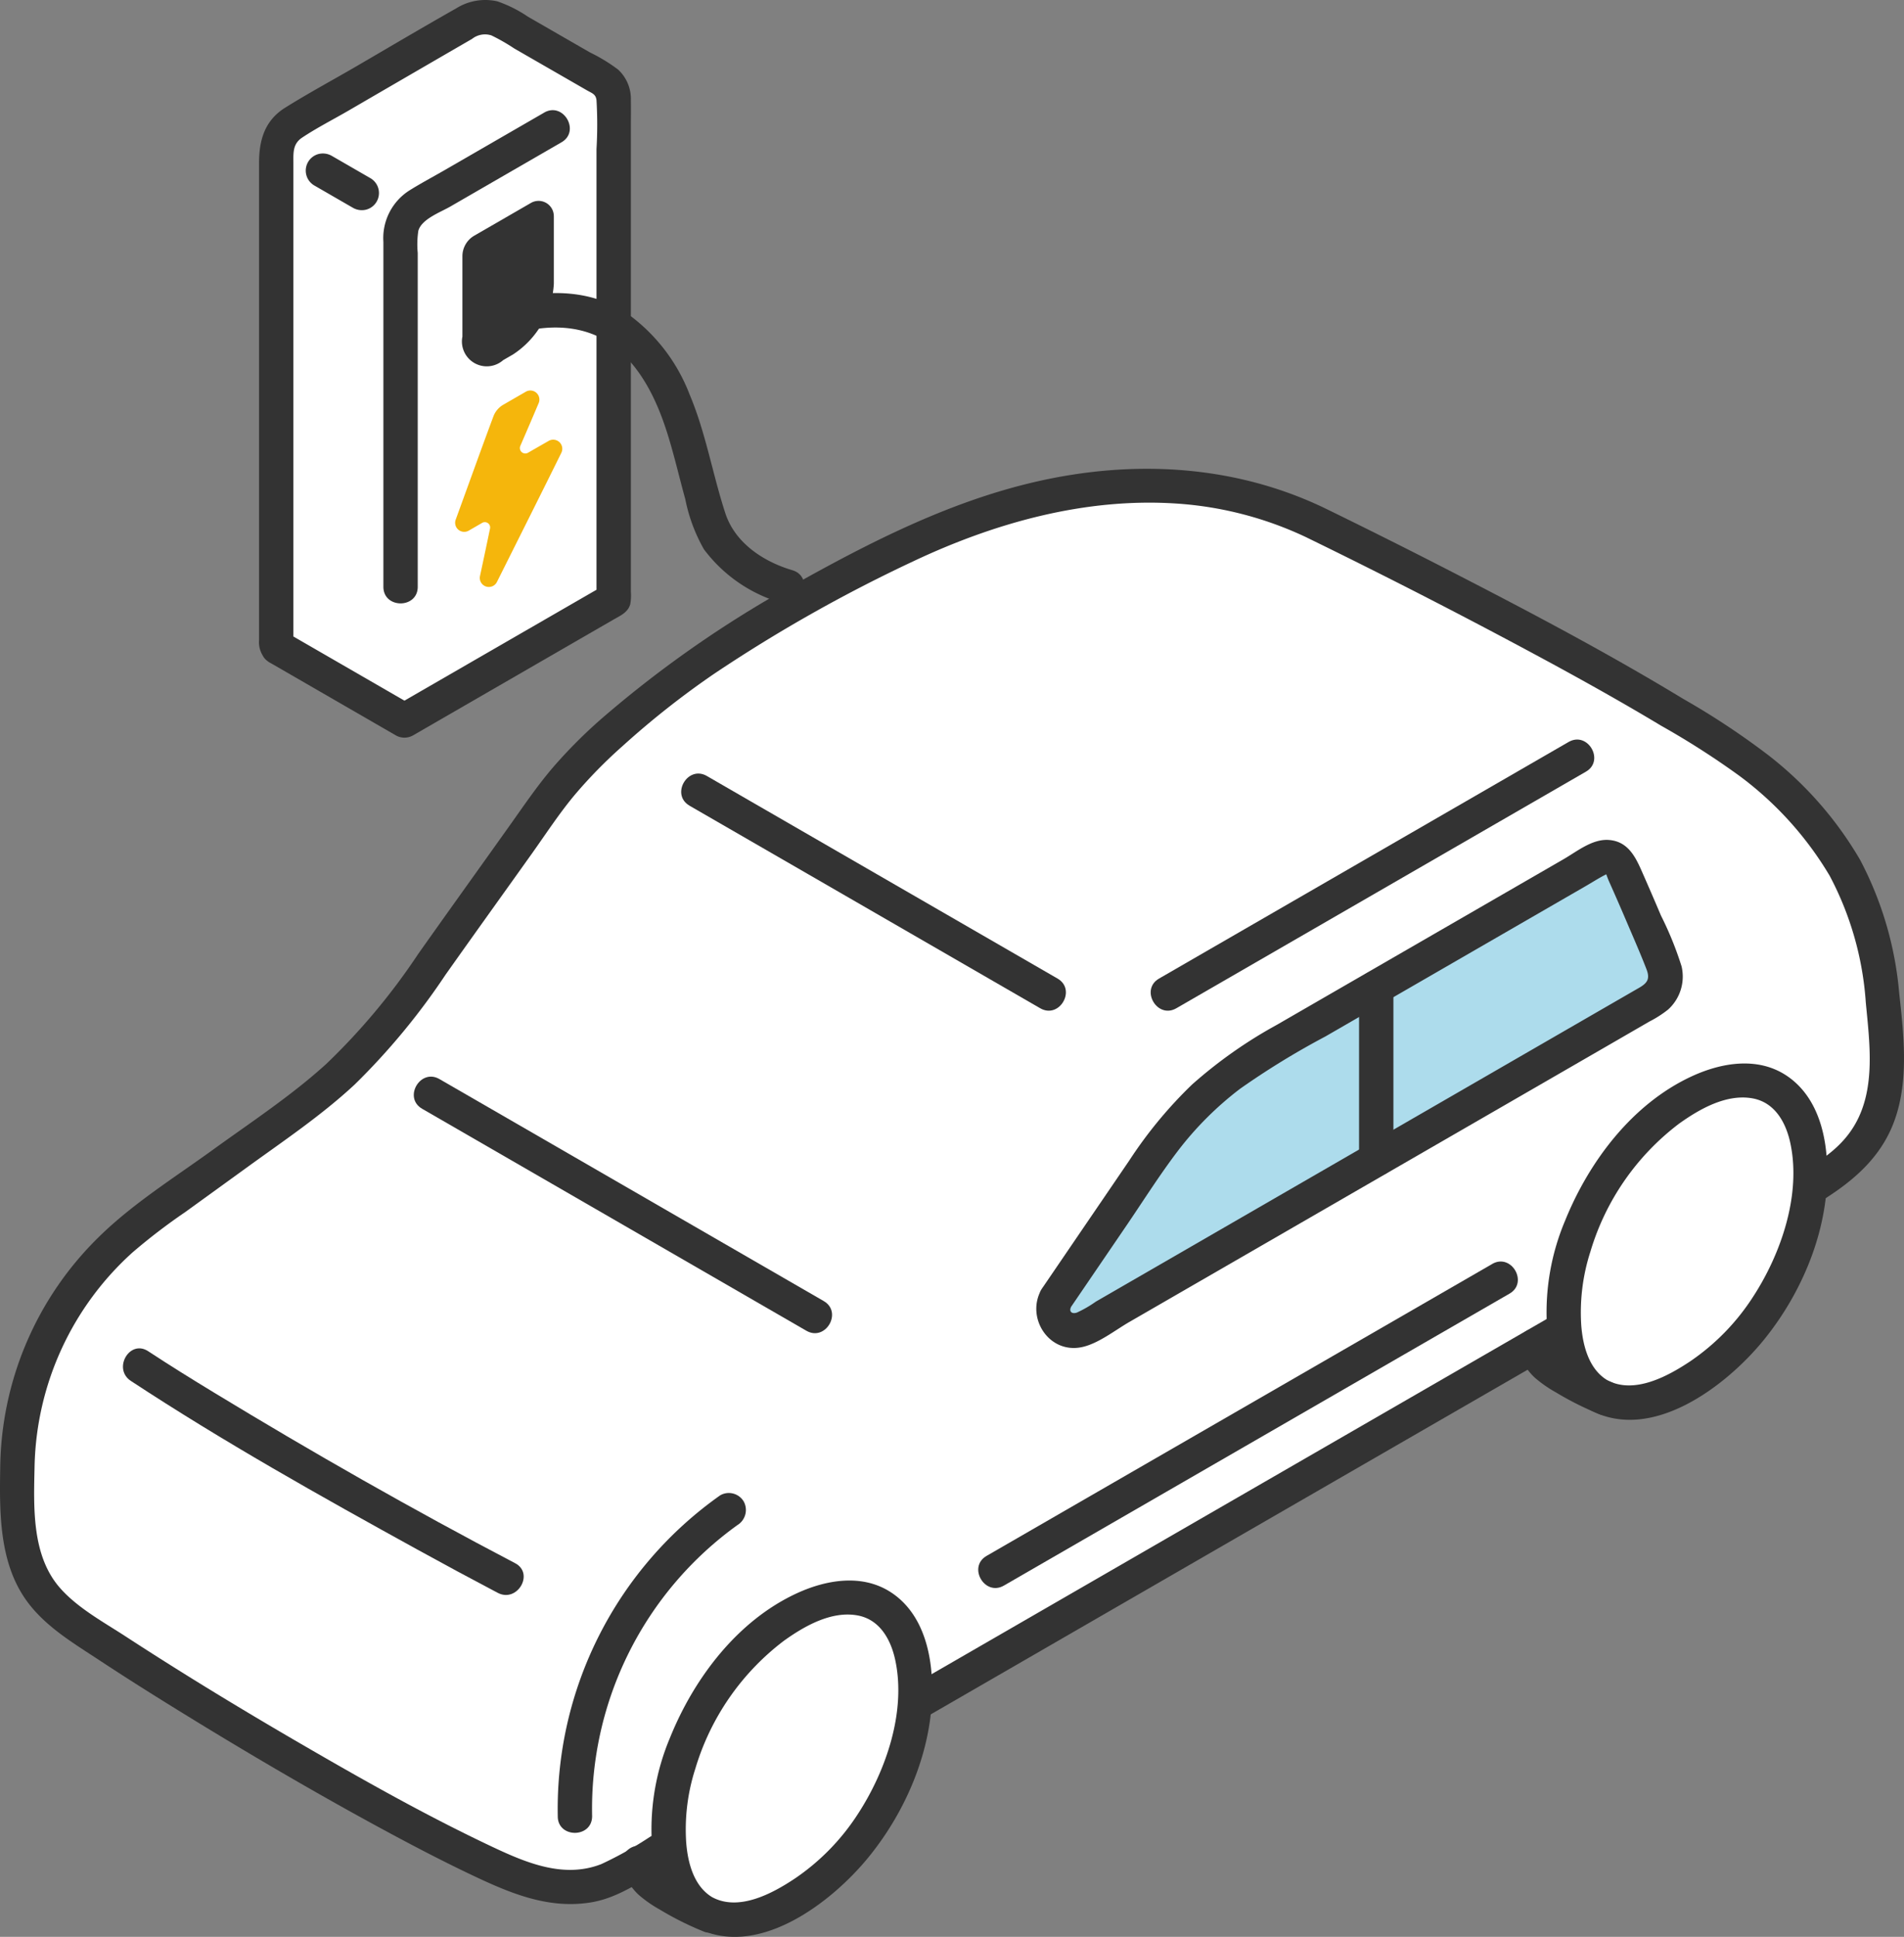 <svg id="img_feature02" xmlns="http://www.w3.org/2000/svg" xmlns:xlink="http://www.w3.org/1999/xlink" width="221.716" height="225.425" viewBox="0 0 221.716 225.425">
  <rect x="0" y="0" width="221.716" height="225.425" fill="#808080" stroke="none"/>
  <defs>
    <clipPath id="clip-path">
      <rect id="Rectangle_84" data-name="Rectangle 84" width="221.716" height="225.425" fill="none"/>
    </clipPath>
  </defs>
  <g id="Group_61" data-name="Group 61" clip-path="url(#clip-path)">
    <path id="Path_759" data-name="Path 759" d="M32.378,75.362a.442.442,0,0,1-.219-.387V17.758a4,4,0,0,1,2-3.465S48.969,5.684,54.459,2.51a3.979,3.979,0,0,1,3.983,0l11.817,6.8a2.384,2.384,0,0,1,1.2,2.069V69.794L47.091,83.856Z" transform="translate(0.005 0)" fill="#fff"/>
    <path id="Path_760" data-name="Path 760" d="M33.793,73.948l-.158-.158.515.883c.15.563.01.013.01-.256V18.948c0-1.155-.091-2.2,1.026-2.937,1.756-1.166,3.679-2.139,5.5-3.2q4.988-2.9,9.979-5.794,2.15-1.247,4.3-2.49a2.428,2.428,0,0,1,2.246-.409,22.359,22.359,0,0,1,2.673,1.528L65.84,9.073l2.491,1.434c.626.36,1.04.447,1.125,1.153a48.633,48.633,0,0,1,0,5.689V69.794l.991-1.727L49.119,80.376l-3.037,1.753H48.1L33.389,73.635c-2.234-1.29-4.251,2.166-2.019,3.455l14.712,8.494a2.022,2.022,0,0,0,2.019,0l15.322-8.846,8.013-4.626c.779-.45,1.685-.829,1.95-1.791a5.661,5.661,0,0,0,.071-1.453V14.758c0-1.031.019-2.063,0-3.095A4.646,4.646,0,0,0,71.973,8.1a19.581,19.581,0,0,0-3.262-1.989L61.477,1.947A14.963,14.963,0,0,0,57.913.157,6.371,6.371,0,0,0,53.12.974C49.177,3.2,45.283,5.515,41.369,7.789c-2.722,1.581-5.513,3.085-8.182,4.755-2.408,1.508-3.027,3.835-3.027,6.443V74.471a2.967,2.967,0,0,0,.8,2.305c1.832,1.819,4.663-1.01,2.833-2.828" transform="translate(0.005 0)" fill="#333"/>
    <path id="Path_761" data-name="Path 761" d="M63.36,13.106,51.74,19.815c-1.367.789-2.775,1.533-4.112,2.373a6.565,6.565,0,0,0-2.99,5.96V68.292c0,2.574,4,2.578,4,0V29.451a10.668,10.668,0,0,1,.067-2.581c.363-1.37,2.587-2.175,3.691-2.812l12.983-7.5c2.229-1.286.217-4.745-2.019-3.455" transform="translate(0.007 0.002)" fill="#333"/>
    <path id="Path_762" data-name="Path 762" d="M55.893,67c.448-2.087.865-4.062,1.161-5.493a.618.618,0,0,0-.919-.657l-1.566.905a1.056,1.056,0,0,1-1.513-1.282c1.623-4.443,3-8.3,4.389-12.013a2.647,2.647,0,0,1,1.16-1.367l2.613-1.508a1.054,1.054,0,0,1,1.5,1.323c-.634,1.5-1.284,3.015-2.137,4.982a.631.631,0,0,0,.9.794c.892-.513,1.643-.943,2.4-1.376a1.058,1.058,0,0,1,1.478,1.383c-2.014,4.085-5.031,10.1-7.488,15.009a1.054,1.054,0,0,1-1.978-.7" transform="translate(0.009 0.007)" fill="#f5b60c"/>
    <path id="Path_763" data-name="Path 763" d="M36.592,21.584l3.953,2.282.566.326a2.071,2.071,0,0,0,1.541.2,2,2,0,0,0,.478-3.657l-3.954-2.282-.565-.326a2.079,2.079,0,0,0-1.542-.2,2,2,0,0,0-.477,3.657" transform="translate(0.006 0.003)" fill="#333"/>
    <path id="Path_764" data-name="Path 764" d="M64.484,25.152v7.873a10.531,10.531,0,0,1-4.747,8.221l-1.153.666a2.893,2.893,0,0,1-4.747-2.741V29.819a2.765,2.765,0,0,1,1.382-2.394l6.6-3.811a1.776,1.776,0,0,1,2.663,1.538" transform="translate(0.009 0.004)" fill="#333"/>
    <path id="Path_765" data-name="Path 765" d="M60.371,38.717c4.128-1.119,8.54-.834,11.818,2.151,2.977,2.712,4.6,6.488,5.73,10.274.69,2.306,1.236,4.651,1.877,6.97a19.427,19.427,0,0,0,2.164,5.811,17.227,17.227,0,0,0,9.23,6.292c2.474.727,3.532-3.133,1.063-3.858-3.39-1-6.679-3.189-7.8-6.634-1.494-4.575-2.276-9.363-4.157-13.813a20.689,20.689,0,0,0-7.451-9.556c-4.027-2.611-9.021-2.719-13.535-1.5-2.482.673-1.429,4.534,1.063,3.858Z" transform="translate(0.009 0.006)" fill="#333"/>
    <path id="Path_766" data-name="Path 766" d="M153.252,60.86c-14.49-7.052-30.645-4.884-45.493,1.628C99.9,65.935,85.064,74.077,78.034,79.649,72.54,84,67.422,88.116,63.38,93.844c-4.692,6.65-10.153,14.174-15.125,21.283a58.428,58.428,0,0,1-13.3,13.746c-5.3,3.878-11.87,8.638-17.658,12.811A36.3,36.3,0,0,0,2.076,169.22a75.542,75.542,0,0,0,.2,8.863,13.365,13.365,0,0,0,5.673,10.265c9.717,6.887,37.221,23.556,51.478,29.721,4.216,1.823,8.871,2.3,12.847,0,4.332-2.505,10.221-5.909,17.162-9.918,35.59-20.557,101.141-58.376,123.007-70.99a14.37,14.37,0,0,0,7.209-12.61c-.064-5.256-.441-11.464-1.9-16.522a32.957,32.957,0,0,0-8.218-14.117c-5.953-6.121-10.2-8.206-14-10.53-10.464-6.4-27.661-15.41-42.28-22.524" transform="translate(0 0.009)" fill="#fff"/>
    <path id="Path_767" data-name="Path 767" d="M80.28,93.758,94.1,101.734l21.924,12.658,5.095,2.941c2.234,1.289,4.251-2.166,2.019-3.455L109.319,105.9,87.4,93.246,82.3,90.3c-2.233-1.29-4.251,2.165-2.019,3.454Z" transform="translate(0.013 0.015)" fill="#333"/>
    <path id="Path_768" data-name="Path 768" d="M95.914,151.407l-15.131-8.736-24.1-13.917-5.516-3.183c-2.233-1.29-4.251,2.166-2.019,3.455l15.131,8.735,24.1,13.917,5.515,3.184c2.234,1.29,4.251-2.165,2.019-3.454Z" transform="translate(0.008 0.02)" fill="#333"/>
    <path id="Path_769" data-name="Path 769" d="M59.979,181.907c-11.89-6.225-23.584-12.881-35.053-19.85-2.581-1.568-5.149-3.16-7.672-4.818-2.158-1.418-4.165,2.044-2.019,3.455,10.779,7.085,22.095,13.425,33.389,19.642q4.643,2.556,9.336,5.025c2.278,1.193,4.3-2.258,2.019-3.454" transform="translate(0.002 0.026)" fill="#333"/>
    <path id="Path_770" data-name="Path 770" d="M136.961,117.334l16.087-9.288,25.671-14.821,5.936-3.427c2.229-1.287.217-4.746-2.019-3.455L166.55,95.631l-25.671,14.821-5.936,3.428C132.714,115.167,134.726,118.625,136.961,117.334Z" transform="translate(0.022 0.014)" fill="#333"/>
    <path id="Path_771" data-name="Path 771" d="M68.94,211.36a40.675,40.675,0,0,1,16.936-33.9,2.062,2.062,0,0,0,.718-2.736,2.016,2.016,0,0,0-2.737-.718A44.653,44.653,0,0,0,64.939,211.36c-.009,2.574,3.992,2.577,4,0" transform="translate(0.011 0.028)" fill="#333"/>
    <path id="Path_772" data-name="Path 772" d="M154.262,59.133c-10.594-5.086-22.393-5.677-33.747-3.049C110.944,58.3,102.086,62.7,93.543,67.44a131.216,131.216,0,0,0-23.386,16.1,57.59,57.59,0,0,0-5.809,5.819c-1.818,2.134-3.39,4.456-5.012,6.737-3.547,4.986-7.122,9.95-10.652,14.946a75.708,75.708,0,0,1-10.679,12.766c-4.091,3.719-8.79,6.8-13.259,10.034s-9.292,6.238-13.236,10.115A38.1,38.1,0,0,0,.025,170.817c-.086,5.215-.125,11.024,3.044,15.442,2.161,3.012,5.424,4.936,8.472,6.942,3.186,2.1,6.413,4.128,9.659,6.127,7.683,4.734,15.476,9.3,23.415,13.6,3.5,1.892,7.028,3.735,10.626,5.433,4.34,2.048,8.77,3.868,13.672,3.025,2.557-.438,4.7-1.781,6.911-3.058l6.316-3.651,12.674-7.321,21.233-12.259q24.074-13.9,48.15-27.79l40.741-23.5c5.729-3.3,12.559-6.124,15.34-12.567,2.094-4.853,1.442-10.553.878-15.673a40.678,40.678,0,0,0-4.544-15.486A42.431,42.431,0,0,0,205.9,87.87a89.321,89.321,0,0,0-9.9-6.544C187.221,76,178.124,71.2,169,66.512q-7.33-3.769-14.74-7.379c-2.305-1.122-4.336,2.326-2.019,3.455q14.576,7.1,28.837,14.834c4.156,2.267,8.286,4.583,12.342,7.025a94.713,94.713,0,0,1,9.071,5.8,39.7,39.7,0,0,1,10.568,11.669,36.753,36.753,0,0,1,4.207,14.737c.435,4.635,1.181,9.948-1.235,14.168-1.742,3.042-4.564,4.592-7.485,6.277L172.8,157.724q-23.3,13.448-46.614,26.9-21.914,12.649-43.824,25.3l-6.7,3.87a43.435,43.435,0,0,1-5.638,3.152c-4.342,1.7-8.7-.13-12.643-1.984-7.449-3.508-14.651-7.552-21.771-11.679-7.082-4.1-14.092-8.348-20.952-12.815-2.587-1.685-5.594-3.31-7.654-5.642-3.355-3.795-3.076-9.493-2.977-14.234a34.478,34.478,0,0,1,11.417-24.845,69.571,69.571,0,0,1,6.12-4.682q3.529-2.549,7.051-5.1c4.306-3.127,8.783-6.118,12.688-9.75a79.488,79.488,0,0,0,10.561-12.753C55.222,108.714,58.621,103.99,62,99.25,63.6,97,65.127,94.66,66.9,92.535a55.346,55.346,0,0,1,5.611-5.726,100.228,100.228,0,0,1,10.629-8.385A174.846,174.846,0,0,1,106.4,65.295c9.492-4.474,19.978-7.391,30.544-6.7a41.666,41.666,0,0,1,15.3,3.991c2.31,1.112,4.342-2.336,2.019-3.452" transform="translate(0 0.009)" fill="#333"/>
    <path id="Path_773" data-name="Path 773" d="M123.032,150.991c3.5-5.127,7.8-11.439,11.221-16.45a40.729,40.729,0,0,1,13.28-12.314l38.538-22.245a1.893,1.893,0,0,1,2.586.688c.032.057.062.115.089.175,1.413,3.132,3.3,7.529,4.973,11.63a3.144,3.144,0,0,1-1.341,3.912l-66.068,38.139a2.472,2.472,0,0,1-3.279-3.536" transform="translate(0.02 0.016)" fill="#addcec"/>
    <path id="Path_774" data-name="Path 774" d="M124.76,152l6.272-9.2c2-2.927,3.9-5.953,6.04-8.777a38.339,38.339,0,0,1,7.315-7.322,92.314,92.314,0,0,1,9.917-6.077l20.54-11.859,9.8-5.658c.748-.431,1.484-.908,2.252-1.3.271-.138.116-.091.126-.083-.011-.009.236.645.3.786q1.112,2.487,2.179,4.994c.749,1.751,1.518,3.5,2.206,5.28.429,1.109.124,1.6-.847,2.161l-3.623,2.09-10.71,6.184-27.767,16.031L135.6,146.85l-5.62,3.245-2.4,1.386a13.455,13.455,0,0,1-2.207,1.274c-.606.2-.978-.153-.621-.752,1.321-2.217-2.136-4.232-3.454-2.019-1.932,3.244.743,7.559,4.6,6.8,1.926-.379,3.909-1.971,5.6-2.945l13.031-7.524,30.49-17.6,12.536-7.238,4.495-2.6a12.876,12.876,0,0,0,2.17-1.389,5.176,5.176,0,0,0,1.574-5.037,39.579,39.579,0,0,0-2.4-5.91q-1.137-2.682-2.315-5.346c-.763-1.72-1.68-3.315-3.784-3.452-1.908-.125-3.671,1.333-5.244,2.242l-21.862,12.622-11.525,6.654a53.654,53.654,0,0,0-9.885,6.961,50.77,50.77,0,0,0-7.288,8.815l-6.822,10-3.37,4.941c-1.453,2.133,2.011,4.137,3.456,2.02" transform="translate(0.02 0.016)" fill="#333"/>
    <path id="Path_775" data-name="Path 775" d="M173.742,147.089l-45.93,26.5-12.948,7.473c-2.229,1.287-.217,4.746,2.019,3.455q23.129-13.351,46.262-26.7l12.617-7.279c2.229-1.286.217-4.745-2.019-3.455" transform="translate(0.019 0.024)" fill="#333"/>
    <path id="Path_776" data-name="Path 776" d="M162.233,134.937V114.893c0-2.574-4-2.578-4,0v20.043C158.232,137.511,162.233,137.515,162.233,134.937Z" transform="translate(0.026 0.018)" fill="#333"/>
    <path id="Path_777" data-name="Path 777" d="M81.892,222.489c-2.554-1.475-4.059-4.809-4.059-9.787,0-8.872,5.86-19.838,14.338-24.733,4.158-2.4,7.694-2.62,10.217-1.163,2.6,1.5,4.124,4.8,4.124,9.339a29.788,29.788,0,0,1-14.339,25.044c-4.165,2.407-7.74,2.771-10.281,1.3" transform="translate(0.013 0.03)" fill="#fff"/>
    <path id="Path_778" data-name="Path 778" d="M82.9,220.766c-2.136-1.294-2.828-4.035-3.007-6.371a23.009,23.009,0,0,1,1.066-8.579,29.1,29.1,0,0,1,10.3-14.872c2.382-1.711,5.544-3.522,8.6-2.958,2.577.475,3.86,2.8,4.374,5.175,1.3,6.022-1.078,12.916-4.34,17.923a26.256,26.256,0,0,1-7.313,7.5c-2.611,1.744-6.551,3.888-9.678,2.183-2.262-1.232-4.284,2.221-2.019,3.455,7.172,3.909,15.908-2.758,20.277-8.14,4.8-5.907,7.966-13.866,7.282-21.574-.315-3.542-1.589-7.166-4.686-9.2-3.329-2.185-7.49-1.492-10.911.069C85.882,188.556,80.8,195.293,78,202.24a27.44,27.44,0,0,0-2.119,11.948c.256,3.871,1.509,7.913,5,10.03,2.208,1.341,4.22-2.117,2.019-3.452" transform="translate(0.012 0.03)" fill="#333"/>
    <path id="Path_779" data-name="Path 779" d="M186.1,162.328c-2.555-1.475-4.059-4.809-4.059-9.787,0-8.872,5.86-19.839,14.338-24.734,4.158-2.4,7.694-2.619,10.217-1.163,2.6,1.5,4.124,4.8,4.124,9.34a29.791,29.791,0,0,1-14.339,25.043c-4.164,2.4-7.739,2.767-10.281,1.3" transform="translate(0.03 0.02)" fill="#fff"/>
    <path id="Path_780" data-name="Path 780" d="M187.111,160.6c-2.136-1.3-2.828-4.035-3.007-6.371a23.038,23.038,0,0,1,1.067-8.58,29.083,29.083,0,0,1,10.3-14.872c2.381-1.711,5.544-3.522,8.6-2.958,2.578.476,3.86,2.8,4.374,5.175,1.3,6.022-1.077,12.917-4.34,17.924a26.239,26.239,0,0,1-7.312,7.5c-2.611,1.743-6.551,3.887-9.679,2.183-2.261-1.232-4.283,2.22-2.019,3.455,7.173,3.908,15.909-2.758,20.278-8.141,4.795-5.906,7.966-13.866,7.281-21.573-.314-3.542-1.589-7.166-4.685-9.2-3.329-2.186-7.49-1.493-10.911.068-6.965,3.181-12.041,9.917-14.846,16.864a27.453,27.453,0,0,0-2.118,11.951c.256,3.872,1.508,7.913,5,10.031,2.208,1.335,4.22-2.119,2.018-3.454" transform="translate(0.029 0.02)" fill="#333"/>
    <path id="Path_781" data-name="Path 781" d="M176.789,157.133a6.566,6.566,0,0,0,1.943,3.217,14.645,14.645,0,0,0,2.431,1.685,35.5,35.5,0,0,0,5.248,2.607,2,2,0,0,0,2.26-2.936h0a2.378,2.378,0,0,0-1.2-.919c-.5-.207.38.165-.092-.039l-.334-.144-.68-.3q-.567-.26-1.123-.542c-.647-.329-1.278-.688-1.9-1.07-.3-.187-.6-.378-.9-.571l-.5-.326c-.1-.068-.368-.316-.487-.319q.345.284.178.132c-.043-.04-.085-.081-.127-.122-.072-.071-.143-.144-.212-.218s-.14-.157-.211-.235c-.3-.323.236.368-.006-.006-.12-.185-.231-.372-.342-.563-.211-.364.1.4,0-.007-.033-.128-.072-.251-.1-.38a2.015,2.015,0,0,0-2.46-1.4,2.047,2.047,0,0,0-1.4,2.46Z" transform="translate(0.029 0.025)" fill="#333"/>
    <path id="Path_782" data-name="Path 782" d="M72.459,217.318a6.567,6.567,0,0,0,1.941,3.216,14.579,14.579,0,0,0,2.43,1.686,35.663,35.663,0,0,0,5.248,2.607,2,2,0,0,0,2.259-2.937,2.362,2.362,0,0,0-1.2-.919c-.5-.208.379.165-.093-.039l-.334-.145q-.341-.149-.68-.3-.567-.26-1.123-.541-.971-.5-1.894-1.071c-.3-.186-.6-.378-.9-.57l-.5-.327c-.1-.068-.368-.316-.487-.318.23.189.289.232.178.131-.042-.04-.085-.08-.126-.121-.073-.071-.144-.144-.213-.218s-.139-.158-.21-.235c-.3-.323.235.367-.007-.006-.12-.186-.23-.373-.342-.564-.211-.364.1.4,0-.007-.032-.127-.071-.251-.1-.38a2.013,2.013,0,0,0-2.46-1.4,2.047,2.047,0,0,0-1.4,2.46Z" transform="translate(0.012 0.035)" fill="#333"/>
  </g>
</svg>
